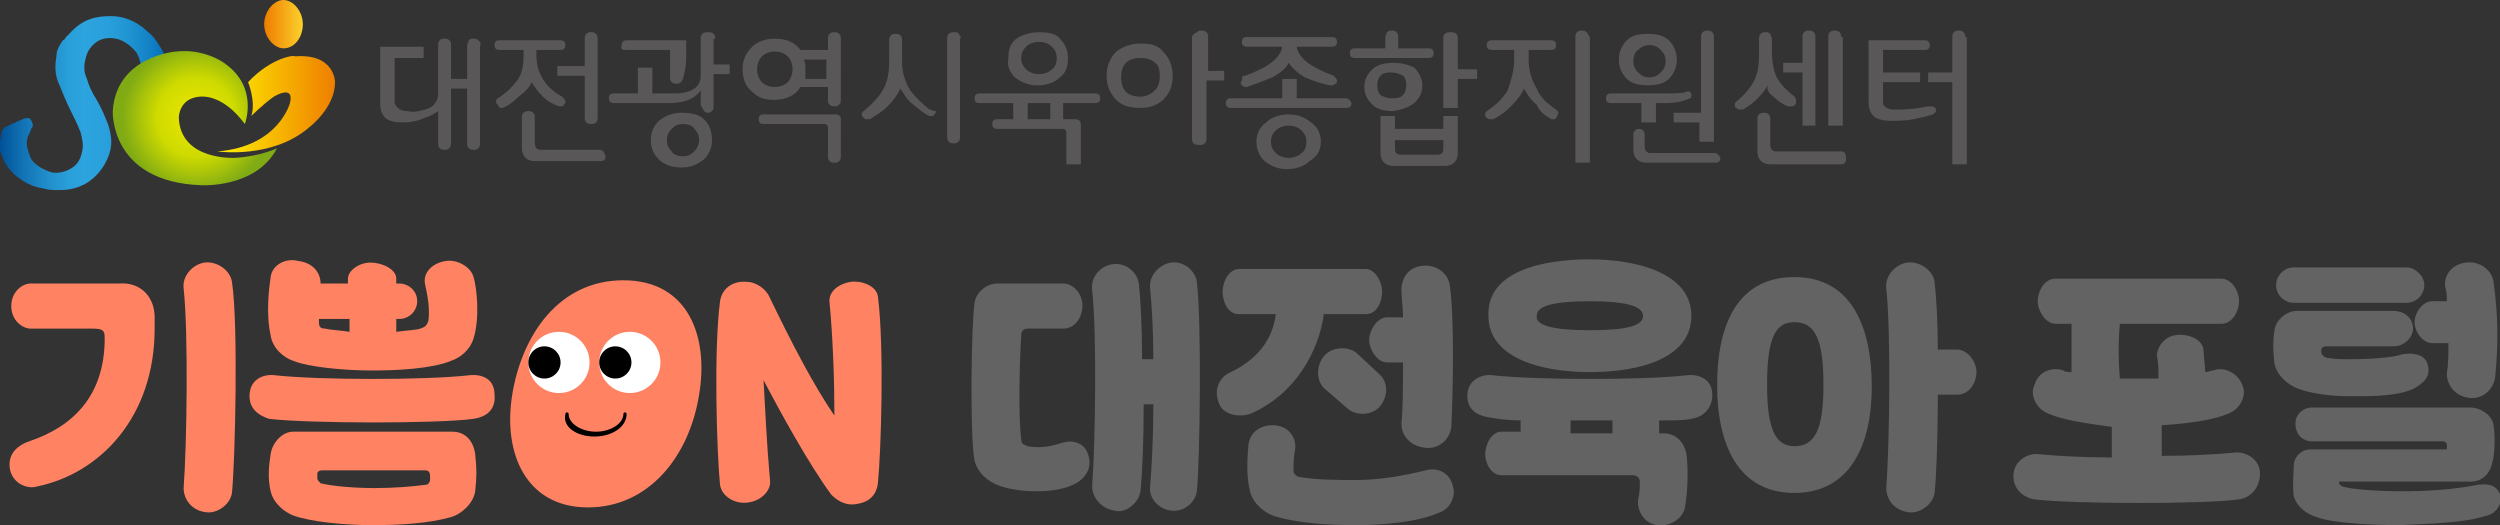 <svg xmlns="http://www.w3.org/2000/svg" xml:space="preserve" id="레이어_1" x="0" y="0" viewBox="0 0 155.2 32.6"><rect x="0" y="0" width="155.2" height="32.6" fill="#333333" stroke="none"/><style>.st4{fill:#595757}.st5{fill:#ff8363}.st6{fill:#636363}.st7{fill:#fff}</style><linearGradient id="SVGID_1_" x1="0" x2="10.356" y1="6.414" y2="6.414" gradientUnits="userSpaceOnUse"><stop offset="0" style="stop-color:#005198"/><stop offset=".141" style="stop-color:#1273b5"/><stop offset=".282" style="stop-color:#208ecb"/><stop offset=".407" style="stop-color:#299ed9"/><stop offset=".503" style="stop-color:#2ca4de"/><stop offset=".638" style="stop-color:#29a0db"/><stop offset=".774" style="stop-color:#2094d2"/><stop offset=".909" style="stop-color:#1180c4"/><stop offset="1" style="stop-color:#036eb7"/></linearGradient><path d="m4.3 2.1-.2.2s-.1.2-.2.2c-.2.3-.4.6-.4 1-.1.6-.1 1.2.2 1.8.2.5.4 1 .7 1.6.2.4.4.8.6 1.3.1.4.2.8.1 1.2-.1.5-.3.8-.6 1s-.8.4-1.3.3c-.6-.2-1.1-.5-1.3-.9-.2-.5-.3-.9-.2-1.2 0-.1.1-.2.1-.3.1-.1.1-.3.2-.4s0-.3-.1-.5c-.1-.1-.3-.1-.5 0l-1.1.5c-.1.1-.2.2-.2.3-.1.4-.1.7-.1 1s.2.6.3.9c.2.3.4.6.8.9s.9.6 1.6.7c.3.1.7.1 1 .1 2.5 0 3.1-2.3 3.1-2.3.2-.6.1-1.2-.1-1.8-.2-.5-.4-1-.7-1.5s-.5-.9-.6-1.3c-.2-.4-.2-.8-.1-1.2.1-.5.3-.8.7-1.1.3-.2.7-.3 1.2-.2s1 .5 1.3.9q.3.6.3 1.2c0 .1-.1.2-.1.3-.2.1-.2.2-.3.3-.1.2-.1.4.1.5.1.1.3.2.5.1l1.1-.5c.1-.1.2-.2.2-.3.1-.4.1-.7 0-1q0-.45-.3-.9c-.2-.3-.4-.7-.8-1 0 0-.9-1-2.3-1-1 0-1.8.2-2.6 1.1" style="fill:url(#SVGID_1_)"/><radialGradient id="SVGID_2_" cx="12.186" cy="7.286" r="4.627" gradientUnits="userSpaceOnUse"><stop offset="0" style="stop-color:#f0e800"/><stop offset=".533" style="stop-color:#ceda00"/><stop offset="1" style="stop-color:#80ab14"/></radialGradient><path d="M15.2 7.7s.9-2.3-1.3-3.8c0 0-1.2-.9-3-.7 0 0-3.7.3-3.9 3.7 0 0-.2 4.4 5.5 4.6 0 0 3.4.2 4.7-2.3 0 0-1 .5-2.6.6 0 0-3.4.2-3.5-2.5 0 0 0-1.2 1.3-1.3.1 0 1.4-.2 2.8 1.7" style="fill:url(#SVGID_2_)"/><linearGradient id="SVGID_3_" x1="13.562" x2="20.823" y1="6.37" y2="6.37" gradientUnits="userSpaceOnUse"><stop offset="0" style="stop-color:#fff000"/><stop offset="1" style="stop-color:#ee7e00"/></linearGradient><path d="M15.4 5.1s.5 1.2.2 2.1c0 0 .7-.7 1.4-1.2 0 0 1.3-.8 1 .4 0 0-.7 2.7-4.5 3 0 0 3.4.5 5.7-1.5 0 0 1.6-1.2 1.6-2.8 0 0 0-1.8-2.5-1.6.1-.1-1.4 0-2.9 1.6" style="fill:url(#SVGID_3_)"/><linearGradient id="SVGID_4_" x1="16.433" x2="18.751" y1="1.497" y2="1.497" gradientUnits="userSpaceOnUse"><stop offset="0" style="stop-color:#ee7e00"/><stop offset="1" style="stop-color:#fccf2b"/></linearGradient><path d="M18.8 1.5c0 .8-.5 1.5-1.2 1.5-.6 0-1.2-.7-1.2-1.5S17 0 17.6 0s1.2.7 1.2 1.5" style="fill:url(#SVGID_4_)"/><path d="M63 4.8c.4.3.8.5 1.4.5s1.1-.2 1.4-.5c.4-.3.5-.7.5-1.2s-.2-.9-.5-1.2c-.2-.3-.7-.4-1.3-.4s-1.1.2-1.4.4c-.4.3-.5.7-.5 1.2-.1.5.1.9.4 1.2m.7-1.9c.2-.2.5-.3.8-.3s.6.1.8.3.3.4.3.7-.1.6-.3.7c-.2.2-.5.3-.8.3s-.6-.1-.8-.3-.3-.4-.3-.7.1-.5.3-.7M68 5.8h-7.2q-.3 0-.3.3t.3.3h2.1v1h-1q-.3 0-.3.3t.3.3H66c.1 0 .2.1.2.2v2h.9V7.8c0-.3-.1-.4-.4-.4H66v-1h2q.3 0 .3-.3t-.3-.3m-2.8 1.6h-1.4v-1h1.4zM70.8 2.7c-.6 0-1.1.2-1.5.5q-.6.6-.6 1.5t.6 1.5c.4.4.9.5 1.5.5s1.1-.2 1.4-.5c.4-.4.6-.8.6-1.5q0-.9-.6-1.5c-.3-.4-.8-.5-1.4-.5m.9 2.9c-.2.2-.5.4-.9.4q-.6 0-.9-.3t-.3-.9.3-.9.9-.3.9.3c.2.1.3.4.3.8q0 .6-.3.9M76.1 4.4H75V2.3c0-.1 0-.2-.1-.3s-.2-.1-.3-.1-.2 0-.3.1q-.3.15-.3.3v6.3c0 .1 0 .2.1.3s.2.1.4.1c.1 0 .2 0 .3-.1s.1-.2.1-.3V5H76v-.6zM81.4 7.6c-.4-.3-.8-.5-1.4-.5s-1.1.2-1.4.5q-.6.45-.6 1.2c0 .5.2.9.5 1.2.4.3.8.5 1.4.5s1.1-.2 1.4-.5c.5-.3.7-.7.7-1.2q0-.75-.6-1.2m-.6 1.9c-.2.2-.5.3-.8.3s-.6-.1-.8-.3-.3-.4-.3-.7.1-.5.3-.7.5-.3.8-.3.6.1.8.3.3.4.3.7-.1.6-.3.7M77.1 5.3c.1.1.2.1.3.1.6-.2 1.1-.4 1.6-.6.5-.3.8-.5 1-.9.2.3.5.6 1 .9.5.2 1 .4 1.6.5.1 0 .2 0 .3-.1.1 0 .1-.1.1-.2s-.1-.2-.2-.3c-1.4-.5-2.2-1.1-2.3-1.8h2.2q.3 0 .3-.3t-.3-.3h-5.3q-.3 0-.3.3t.3.3h2.2c-.1.7-.9 1.3-2.3 1.8-.2 0-.2.1-.2.3q-.15.15 0 .3" class="st4"/><path d="M83.5 6.1h-3V4.9h-.9v1.2h-3.2q-.3 0-.3.3t.3.3h7.2q.3 0 .3-.3c-.1-.2-.2-.3-.4-.3M89.6 8h-3v-.8h-.9v2.3c0 .5.3.8.8.8h3.2c.5 0 .8-.3.8-.8V7.2h-.9zm0 1.2c0 .3-.1.4-.4.4H87c-.3 0-.4-.1-.4-.4v-.5h3zM90.5 2.3c0-.1-.1-.2-.1-.2-.1-.1-.2-.1-.4-.1-.1 0-.2 0-.3.1s-.1.1-.1.2v4.4h.9V4.9h1.2v-.6h-1.2zM87.8 6.4c.3-.3.5-.6.5-1.1 0-.4-.2-.8-.5-1.1-.4-.2-.8-.3-1.3-.3s-1 .1-1.3.4-.5.6-.5 1.1.2.8.5 1.1.8.4 1.3.4c.5-.1.9-.2 1.3-.5m-2.3-1.1c0-.3.1-.5.2-.6.2-.2.4-.2.7-.2s.5.1.7.2c.2.2.2.4.2.6 0 .3-.1.5-.2.6-.2.2-.4.2-.7.2s-.5-.1-.7-.2c-.1-.1-.2-.3-.2-.6M96.6 6.8c-.6-.4-1-.8-1.2-1.3-.3-.5-.5-1.1-.5-1.8v-.6h1.4q.3 0 .3-.3t-.3-.3h-3.7q-.3 0-.3.3t.3.3H94v.6c0 .7-.2 1.3-.4 1.9-.3.5-.7.9-1.3 1.3-.1.1-.1.1-.1.2s0 .2.1.2c.1.1.1.1.2.1h.2c.4-.2.7-.4 1.1-.8s.7-.8.8-1.1c.2.3.4.7.8 1 .2.5.6.7.9.9h.1c.1 0 .2 0 .2-.1.1-.1.1-.1.1-.2.1-.1 0-.2-.1-.3M98.5 2c-.1-.1-.2-.1-.3-.1s-.2 0-.3.1-.1.2-.1.3v7.8h.9V2.3c-.1-.1-.1-.2-.2-.3M101.9 6.4v1.2h.9V6.4h.6q.9 0 1.5-.3c.1 0 .1-.1.1-.2s0-.1-.1-.2c-.1 0-.1-.1-.2 0-.3.1-.8.1-1.3.1H100q-.3 0-.3.3t.3.3zM106.4 9.5h-3.9c-.1 0-.2 0-.3-.1 0 0-.1-.1-.1-.3v-.7c0-.1 0-.2-.1-.3 0 0-.1-.1-.2-.1s-.2 0-.3.1-.1.2-.1.3v.9c0 .5.3.8.8.8h4.3q.3 0 .3-.3c-.1-.2-.2-.3-.4-.3M101 4.9c.3.3.8.4 1.3.4s1-.1 1.3-.4.5-.7.5-1.2-.2-.9-.5-1.2-.8-.4-1.3-.4c-.6 0-1 .1-1.3.4s-.5.7-.5 1.2.2.9.5 1.2m.7-1.8c.2-.2.4-.3.7-.3s.5.1.7.3.3.4.3.7-.1.5-.3.7-.4.3-.7.3-.5-.1-.7-.3-.3-.4-.3-.7.1-.6.3-.7" class="st4"/><path d="M103.8 7.6h1.7v1.2h.9V2.3c0-.1 0-.2-.1-.3s-.2-.1-.3-.1-.2 0-.3.1-.1.2-.1.3V7h-1.7v.6zM114.3 2.3c0-.1 0-.2-.1-.3s-.2-.1-.3-.1-.2 0-.3.1-.1.2-.1.3v5.5h.9V2.3zM111.8 7.8h.9V2.3c0-.1 0-.2-.1-.3s-.2-.1-.3-.1-.2 0-.3.1-.1.2-.1.3v1.6h-1.2v.6h1.2v3.3zM114.3 9.4h-4c-.1 0-.2 0-.3-.1 0 0-.1-.1-.1-.3V7.4c0-.1 0-.2-.1-.3s-.2-.1-.3-.1-.2 0-.3.1-.1.2-.1.3v2c0 .5.3.8.8.8h4.4q.3 0 .3-.3c0-.4-.1-.5-.3-.5" class="st4"/><path d="M110.1 6q.45.45.9.6h.2q.3 0 .3-.3c0-.1 0-.2-.1-.3-.5-.4-.9-.8-1.1-1.2s-.3-1-.3-1.6v-.8c0-.1-.1-.2-.1-.3-.1-.1-.2-.1-.3-.1s-.2 0-.3.1-.1.2-.1.3v1c0 .7-.1 1.2-.3 1.6s-.6.9-1.1 1.3c-.1.1-.1.1-.1.2s0 .2.1.2c.1.1.1.1.2.1h.2c.7-.4 1.2-.9 1.6-1.6-.2.3 0 .6.3.8M119.8 6.6h-.1c-.5.1-1.1.2-1.8.2h-.4c-.2 0-.4-.1-.5-.2s-.1-.2-.1-.5v-1h2.3v-.6h-2.3V3.1h2.6q.3 0 .3-.3t-.3-.3H116v3.8q0 .6.3.9c.2.2.6.3 1.1.3.4 0 .9 0 1.4-.1q.75-.15 1.2-.3c.1-.1.2-.1.2-.3-.1-.2-.2-.2-.4-.2M88.7 3.6q.3 0 .3-.3t-.3-.3h-1.9v-.7c0-.1 0-.2-.1-.3s-.2-.1-.3-.1-.2 0-.3.1c0 .1-.1.2-.1.3V3h-1.9q-.3 0-.3.3t.3.3z" class="st4"/><path d="M122 2.3c0-.1 0-.2-.1-.3s-.2-.1-.3-.1-.2 0-.3.1-.1.2-.1.3v2.2h-1.5v.6h1.5v5.1h.9V2.3zM36.3 4.1h-1.7v.6h1.7v2.6c0 .1 0 .2.1.3s.2.1.3.1.2 0 .3-.1.1-.2.1-.3V2.4c0-.1 0-.2-.1-.3s-.2-.1-.3-.1-.2 0-.3.1-.1.2-.1.3zM37.2 9.3h-3.6c-.1 0-.2 0-.3-.1 0 0-.1-.1-.1-.3V7.3c0-.1 0-.2-.1-.3s-.2-.1-.3-.1-.2 0-.3.1-.1.2-.1.3v1.9c0 .5.3.8.8.8h4.1q.3 0 .3-.3c-.1-.3-.2-.4-.4-.4" class="st4"/><path d="M33 5.1c.2.3.4.6.7.9s.7.5 1 .6h.1c.1 0 .2 0 .2-.1.1-.1.1-.1.1-.2s-.1-.2-.2-.3c-1.1-.6-1.6-1.5-1.6-2.6v-.3h1.5q.3 0 .3-.3t-.3-.3H31q-.3 0-.3.3t.3.3h1.5v.4c0 .6-.1 1.1-.4 1.5s-.7.8-1.2 1.1c-.1.1-.1.1-.1.2s0 .1.1.2c.1.2.1.2.2.2h.1c.3-.1.7-.4 1-.7.4-.3.7-.6.8-.9M43.7 7.4c-.3-.3-.8-.4-1.4-.4s-1 .2-1.4.5c-.3.3-.5.7-.5 1.2s.2.9.5 1.2.8.5 1.4.5 1-.2 1.4-.5c.3-.3.5-.7.5-1.2 0-.6-.2-1-.5-1.3m-.6 2c-.2.2-.4.3-.7.3s-.6-.1-.7-.3c-.2-.2-.3-.4-.3-.7s.1-.5.3-.7.4-.3.7-.3.6.1.7.3c.2.2.3.4.3.7 0 .2-.1.5-.3.7M44.4 2.4c0-.1 0-.2-.1-.3s-.2-.1-.4-.1c-.1 0-.2 0-.3.1s-.1.2-.1.3v2.3c0 .3-.1.6-.4.8q-.45.3-1.2.3h-1.4V4.2h-.9v1.6h-1.5q-.3 0-.3.3t.3.3h3.5c.9 0 1.6-.3 1.9-.8v.8c0 .1 0 .2.1.3q.15.3.3.3c.1 0 .2 0 .3-.1s.1-.2.1-.3v-2h1V4h-1V2.4zM51.8 7.1h-4.4q-.3 0-.3.3t.3.3h3.8c.1 0 .2.1.2.2v1.8c0 .1 0 .2.1.3s.2.1.3.1.2 0 .3-.1.1-.2.1-.3V7.4c0-.2-.1-.3-.4-.3M57.7 6.8q-.75-.6-1.2-1.2c-.3-.5-.5-1.1-.5-1.7V2.5c0-.1 0-.2-.1-.3s-.2-.1-.3-.1-.2 0-.3.1-.1.2-.1.3v1.3c0 .7-.1 1.3-.4 1.8s-.7.9-1.2 1.3c-.1.1-.1.1-.1.2s0 .1.1.2.1.1.2.1h.2c.3-.2.7-.4 1.1-.8s.6-.7.8-1.1c.2.3.4.7.8 1s.7.6 1 .7h.1c.1 0 .2 0 .2-.1.1-.1.1-.1.1-.2-.2 0-.3-.1-.4-.1M59.5 2.1c0-.1-.1-.1-.3-.1-.1 0-.2 0-.3.1s-.1.2-.1.3v6.1c0 .1 0 .2.1.3s.2.1.3.1.2 0 .3-.1.1-.2.1-.3V2.4c.1-.1 0-.2-.1-.3" class="st4"/><path d="M38.8 3.1h2.8v1.7c0 .1 0 .2.1.3s.2.1.3.1c.2 0 .3-.1.4-.3.1-.4.2-.8.2-1.3V2.5h-3.7q-.3 0-.3.3c-.1.2 0 .3.2.3M51.8 2c-.1 0-.2 0-.3.1s-.1.2-.1.3v.7h-1.7c-.4-.5-.9-.7-1.6-.7-.6 0-1.1.2-1.4.5-.4.4-.6.8-.6 1.4s.2 1.1.6 1.4c.4.4.8.5 1.4.5.7 0 1.3-.3 1.6-.8h1.7v.8c0 .1 0 .2.1.3s.2.1.3.1.2 0 .3-.1.1-.2.1-.3V2.4c0-.1 0-.2-.1-.3s-.2-.1-.3-.1m-2.9 3.1c-.2.2-.5.3-.8.3s-.6-.1-.8-.3-.3-.5-.3-.8.1-.6.3-.8.5-.3.8-.3.6.1.8.3.3.5.3.8-.1.6-.3.8m2.4-.2H50v-.6c0-.2 0-.4-.1-.6h1.4zM29.7 2.5c-.1-.1-.2-.1-.3-.1s-.2 0-.3.1c0 .1-.1.2-.1.3v2.1h-1V2.8c0-.1 0-.2-.1-.3s-.2-.1-.3-.1-.2 0-.3.1-.1.2-.1.3v3c0 .3-.1.5-.2.6-.1.2-.3.3-.6.4-.4.1-.7.2-1.1.1-.3 0-.5-.1-.6-.2s-.2-.2-.2-.4V3.6h1.8v-.7h-2.7v3.5q0 .6.3.9c.2.2.6.3 1.1.3s1-.1 1.4-.3c.4-.1.6-.3.8-.4v2c0 .1 0 .2.1.3s.2.1.3.1.2 0 .3-.1.1-.2.1-.4V5.5h1v3.4c0 .1 0 .2.1.3s.2.1.3.1.2 0 .3-.1.1-.2.1-.3V2.8c.1-.1 0-.2-.1-.3" class="st4"/><path d="M9.6 19.7v.7c0 5.5-3.4 9-7.3 9.8-.6.2-1.6-.2-1.7-1.2-.1-.9.6-1.4 1.2-1.6 2.7-.9 4.7-2.8 4.7-6.4 0-.5-.1-.6-.8-.6H1.9c-.5 0-1.2-.5-1.2-1.4s.7-1.4 1.2-1.4h5.5c1.3-.1 2.2.8 2.2 2.1m4.8 10.9c-.1.7-.9 1.3-1.6 1.2-.9-.1-1.4-.8-1.4-1.5.2-2.7.3-9.6 0-12.4-.1-.8.6-1.5 1.3-1.6.8-.1 1.6.5 1.7 1.2.4 2.6.2 11.1 0 13.1M15.5 24.4c.1-.9.9-1.2 1.6-1.1 2.8.3 9.3.3 12 0 .8-.1 1.6.2 1.6 1.2.1 1-.6 1.4-1.3 1.5-2.1.3-10.2.3-12.7 0-.6-.2-1.3-.6-1.2-1.6m7.6 8.2c-1.7 0-3.8-.2-4.9-.6-.5-.2-1.2-.7-1.4-1.5-.2-.9-.1-1.6 0-2.3s.7-1.4 1.4-1.4h9.9c.8 0 1.3.6 1.4 1.4.1 1 .1 1.3 0 2.3-.1.7-.8 1.4-1.5 1.6-1.4.4-3.2.5-4.9.5m3-12.2c.3-.1.4-.2.5-.5.1-.9-.1-1.7-.2-2.2-.2-.8.5-1.4 1.3-1.5.6-.1 1.5.3 1.7 1s.4 2.5 0 3.8c-.2.7-.8 1.2-1.4 1.4-1.2.5-3.4.6-4.9.6-1.7 0-3.9-.2-4.9-.6-.6-.2-1.3-.8-1.4-1.6-.3-1.3-.1-2.9 0-3.6.1-.8 1-1.2 1.7-1 .9.1 1.4.7 1.4 1.4h1.7v-.3c0-.5.7-1 1.4-1s1.6.4 1.6 1v.3h.2c.5 0 1.1.4 1.1 1.1 0 .6-.5 1.1-1.1 1.1h-.2v.8c.7-.1 1.2-.1 1.5-.2m.3 8.8H20c-.2 0-.3.1-.3.2v.3c0 .1.1.2.2.3.8.2 2.2.3 3.4.3s2.3-.1 3.1-.2c.2 0 .3-.2.3-.3v-.2c0-.3-.1-.4-.3-.4M19.8 20c0 .3.1.4.4.4.4.1.9.1 1.5.2v-.8h-1.9z" class="st5"/><path d="M67.6 28.4c.2.8-.4 1.4-.8 1.6-1.2.7-3.7.6-4.9.1-.5-.2-1.2-.7-1.4-1.5-.3-1.5-.2-8.5 0-9.8.1-.7.8-1.2 1.4-1.2H66c.6 0 1.2.6 1.2 1.4 0 .6-.4 1.4-1.2 1.4h-2.2c-.3 0-.4.2-.4.4-.1 1.6-.2 4.9 0 6.5 0 .3.2.3.4.4.5.1 1.2.1 2.1-.2.6-.2 1.5-.1 1.7.9m3.4-3.2c0 2.3-.1 4.4-.2 5.3-.1.7-.9 1.4-1.6 1.2-.8-.1-1.4-.8-1.4-1.5.2-2.7.3-9.5 0-12.2-.1-.8.5-1.5 1.3-1.6s1.5.5 1.6 1.2c.1.9.2 2.7.2 4.7h.7c0-1.7-.1-3.4-.2-4.4-.1-.8.6-1.5 1.3-1.6.8-.1 1.5.5 1.6 1.2.3 2.5.2 11 0 13-.1.7-.8 1.3-1.6 1.2s-1.4-.8-1.3-1.5c.1-1.2.2-3.1.2-5.1H71zM82.2 19.4c-.3 2.4-1.8 5.1-4.6 6.3-.6.2-1.6.1-1.9-.6-.4-.9 0-1.7.7-2 1.5-.7 2.6-1.9 2.8-3.6h-2.3c-.7 0-1-.8-1-1.4s.4-1.4 1-1.4h7.9c.5 0 1 .7 1 1.4 0 .6-.3 1.4-1 1.4h-2.6zm2 13.2c-1.6 0-3.7-.1-5.2-.6-.5-.2-1.2-.7-1.4-1.5s-.2-1.8-.1-2.8c0-.5.4-1.3 1.5-1.3s1.5.9 1.4 1.5c-.1.5-.1.9-.1 1.3 0 .2.1.3.3.4 1.1.2 2.5.2 3.6.2 1.5 0 3.1-.3 4.3-.6.7-.2 1.5.1 1.7 1 .2.6-.2 1.4-.8 1.6-1.3.6-3.5.8-5.2.8m1.4-9.4c.7.6.5 1.6 0 2.1s-1.4.5-1.9.1l-1.5-1.3c-.5-.5-.5-1.4 0-2s1.5-.6 2-.2zm4.5 3.3c-.1.8-.8 1.4-1.6 1.3-1-.1-1.5-.8-1.5-1.5.1-1 .1-2.4.1-3.8h-1c-.6 0-1.1-.8-1.1-1.4s.5-1.4 1.1-1.4h1c0-.6-.1-1.2-.1-1.7 0-.7.4-1.4 1.3-1.5s1.6.5 1.7 1.2c.3 2 .2 6.7.1 8.8M94.5 26.1c-.9 0-1.6-.1-2.1-.2-.7-.1-1.4-.5-1.3-1.5.1-.9 1-1.2 1.6-1.1 2.8.3 9.3.3 12 0 .7-.1 1.6.2 1.6 1.2 0 .9-.6 1.4-1.3 1.5-.4.1-1.1.1-2 .1v.8h.3c.5 0 1.2.3 1.4 1.3.1.8.1 2.2-.1 3.3-.1.6-.8 1.2-1.7 1.1s-1.3-1-1.2-1.6c.1-.4.1-.8.1-1s0-.5-.5-.5h-8.1c-.6 0-1-.7-1-1.3s.4-1.4 1-1.4h1.2v-.7zm4.2-10c3 0 6.3.9 6.3 3.5s-3.1 3.5-6.3 3.5c-3.1 0-6.3-.9-6.3-3.5-.1-2.7 3.2-3.5 6.3-3.5m0 4.4c2.4 0 3.3-.3 3.3-.9q0-.9-3.3-.9c-2.3 0-3.3.3-3.3.9q-.15.9 3.3.9m-1.2 6.4h2.6v-.8h-2.6zM111.4 30.6c-3.5 0-4.8-3-4.8-6.7 0-3.8 1.3-6.7 4.8-6.7 3.6 0 4.8 3.2 4.8 6.8 0 3.7-1.4 6.6-4.8 6.6m0-10.6c-1.2 0-1.7 1-1.7 3.9 0 2.7.5 3.8 1.7 3.8 1.3 0 1.8-1.1 1.8-3.8 0-2.8-.5-3.9-1.8-3.9m8.9 4.7c0 2.6-.1 5-.2 5.9-.1.7-.9 1.3-1.6 1.2-.9-.1-1.4-.8-1.4-1.5.2-2.7.3-9.6 0-12.4-.1-.8.6-1.5 1.3-1.6.8-.1 1.6.5 1.7 1.2.1.9.2 2.4.2 4.2h1.2c.6 0 1.2.7 1.2 1.4 0 .6-.4 1.4-1.2 1.4h-1.2zM127 25.6c-.6-.3-1-1.1-.7-1.7.3-1 1.3-1.1 1.8-.9.1.1.3.1.5.1v-3h-1c-.6 0-1.1-.8-1.1-1.4s.4-1.4 1.1-1.4h10.3c.6 0 1.1.7 1.1 1.4 0 .6-.4 1.4-1.1 1.4h-6.3c-.1 1.1-.1 2.2 0 3.4h2.4c0-.5 0-1-.1-1.4 0-.5.4-1.2 1.2-1.3s1.7.3 1.7 1c0 .4.1.9.1 1.3.2 0 .3-.1.5-.1.8-.3 1.6.3 1.8.9.3.6-.1 1.4-.7 1.7-1 .5-2.8.7-4.3.8v1.9c1.8 0 3.4-.1 4.5-.2.7-.1 1.6.4 1.6 1.3s-.6 1.5-1.3 1.6c-2.1.3-10.2.3-12.7 0-.7-.1-1.4-.7-1.3-1.6s1-1.3 1.6-1.2c1.1.1 2.7.2 4.5.2v-1.9c-1.4-.2-3.1-.4-4.1-.9M150.7 22.6c.3.9-.5 1.3-.8 1.5-1 .5-2.6.5-4 .5-1.3 0-2.6-.2-3.3-.5-.5-.2-1.2-.7-1.4-1.5q-.15-1.2 0-2.1c.1-.7.8-1.2 1.4-1.2h6c.6 0 1.2.4 1.2 1.1 0 .5-.5 1.1-1.2 1.1h-4.2q-.3 0-.3.3c0 .2.1.3.3.4.5.1.9.1 1.6.1 1.1 0 2.6-.1 3.1-.3.5-.1 1.4-.1 1.6.6m-8.3-3.8c-.6 0-1.1-.5-1.1-1.1s.5-1.1 1.1-1.1h7c.5 0 1.1.5 1.1 1.1s-.5 1.1-1.1 1.1zm2.8 11.1c0 .2.1.2.2.3.7.2 2.4.3 3.7.3 1.5 0 3.2-.1 4.7-.4.6-.1 1.2 0 1.4.6s-.3 1.2-.8 1.3c-1.5.5-3.7.5-5.4.6-1.6 0-4.1-.1-5.2-.5-.6-.2-1.2-.6-1.4-1.3-.1-.6 0-1.6 0-2 .1-.6.6-.9 1-.9h8.5v-.3c0-.1-.1-.2-.2-.2h-8.2c-.4 0-1-.3-1-1.1 0-.6.5-1 1-1h9.9c.5 0 1.3.4 1.4 1.1.1.6.1 1.8-.1 2.4-.2.8-.8 1.1-1.3 1.1h-8.3zm9.7-6.5c-.1.8-.8 1.4-1.6 1.3-.9-.1-1.4-.8-1.4-1.5.1-.6.1-1.2.1-1.9h-1c-.6 0-1.1-.7-1.1-1.3s.5-1.3 1.1-1.3h.9c0-.3 0-.6-.1-.9-.1-.7.4-1.4 1.3-1.5s1.6.5 1.7 1.2c.3 2.2.3 3.9.1 5.9" class="st6"/><path d="M36.5 31.5c-3.8 0-5.3-3.3-4.7-7s2.9-7.1 6.9-7.1c4.1 0 5.3 3.6 4.7 7.1-.6 3.8-3.1 7-6.9 7M47.4 23.6c.1 1.7.2 4 .4 6.2.1.6-.5 1.3-1.4 1.4-.8.1-1.6-.4-1.7-1.1-.2-2-.4-8.3 0-11.4.1-.7.7-1.3 1.7-1.2.4 0 1 .3 1.3.8 1.5 3.1 2.8 5.6 4.1 7.5 0-2.3-.1-4.9-.3-7-.1-.7.6-1.2 1.3-1.3.6-.1 1.6.2 1.7.9.4 3.1.2 9.6 0 11.6-.1.8-.6 1.2-1.4 1.3-.7.1-1.2-.3-1.5-.6-1.4-1.9-3.2-5.2-4.2-7.1" class="st5"/><circle cx="39.1" cy="22.5" r="1.9" class="st7"/><circle cx="34.7" cy="22.5" r="1.9" class="st7"/><circle cx="33.8" cy="22.5" r="1"/><circle cx="38.2" cy="22.5" r="1"/><path d="M36.9 27.1c1.1 0 2-.6 2-1.4 0-.1-.1-.1-.1-.1-.1 0-.1.1-.1.1 0 .6-.8 1.1-1.7 1.1s-1.7-.5-1.7-1.1c0-.1-.1-.1-.1-.1-.1 0-.1.1-.1.1-.2.8.7 1.4 1.8 1.4"/></svg>